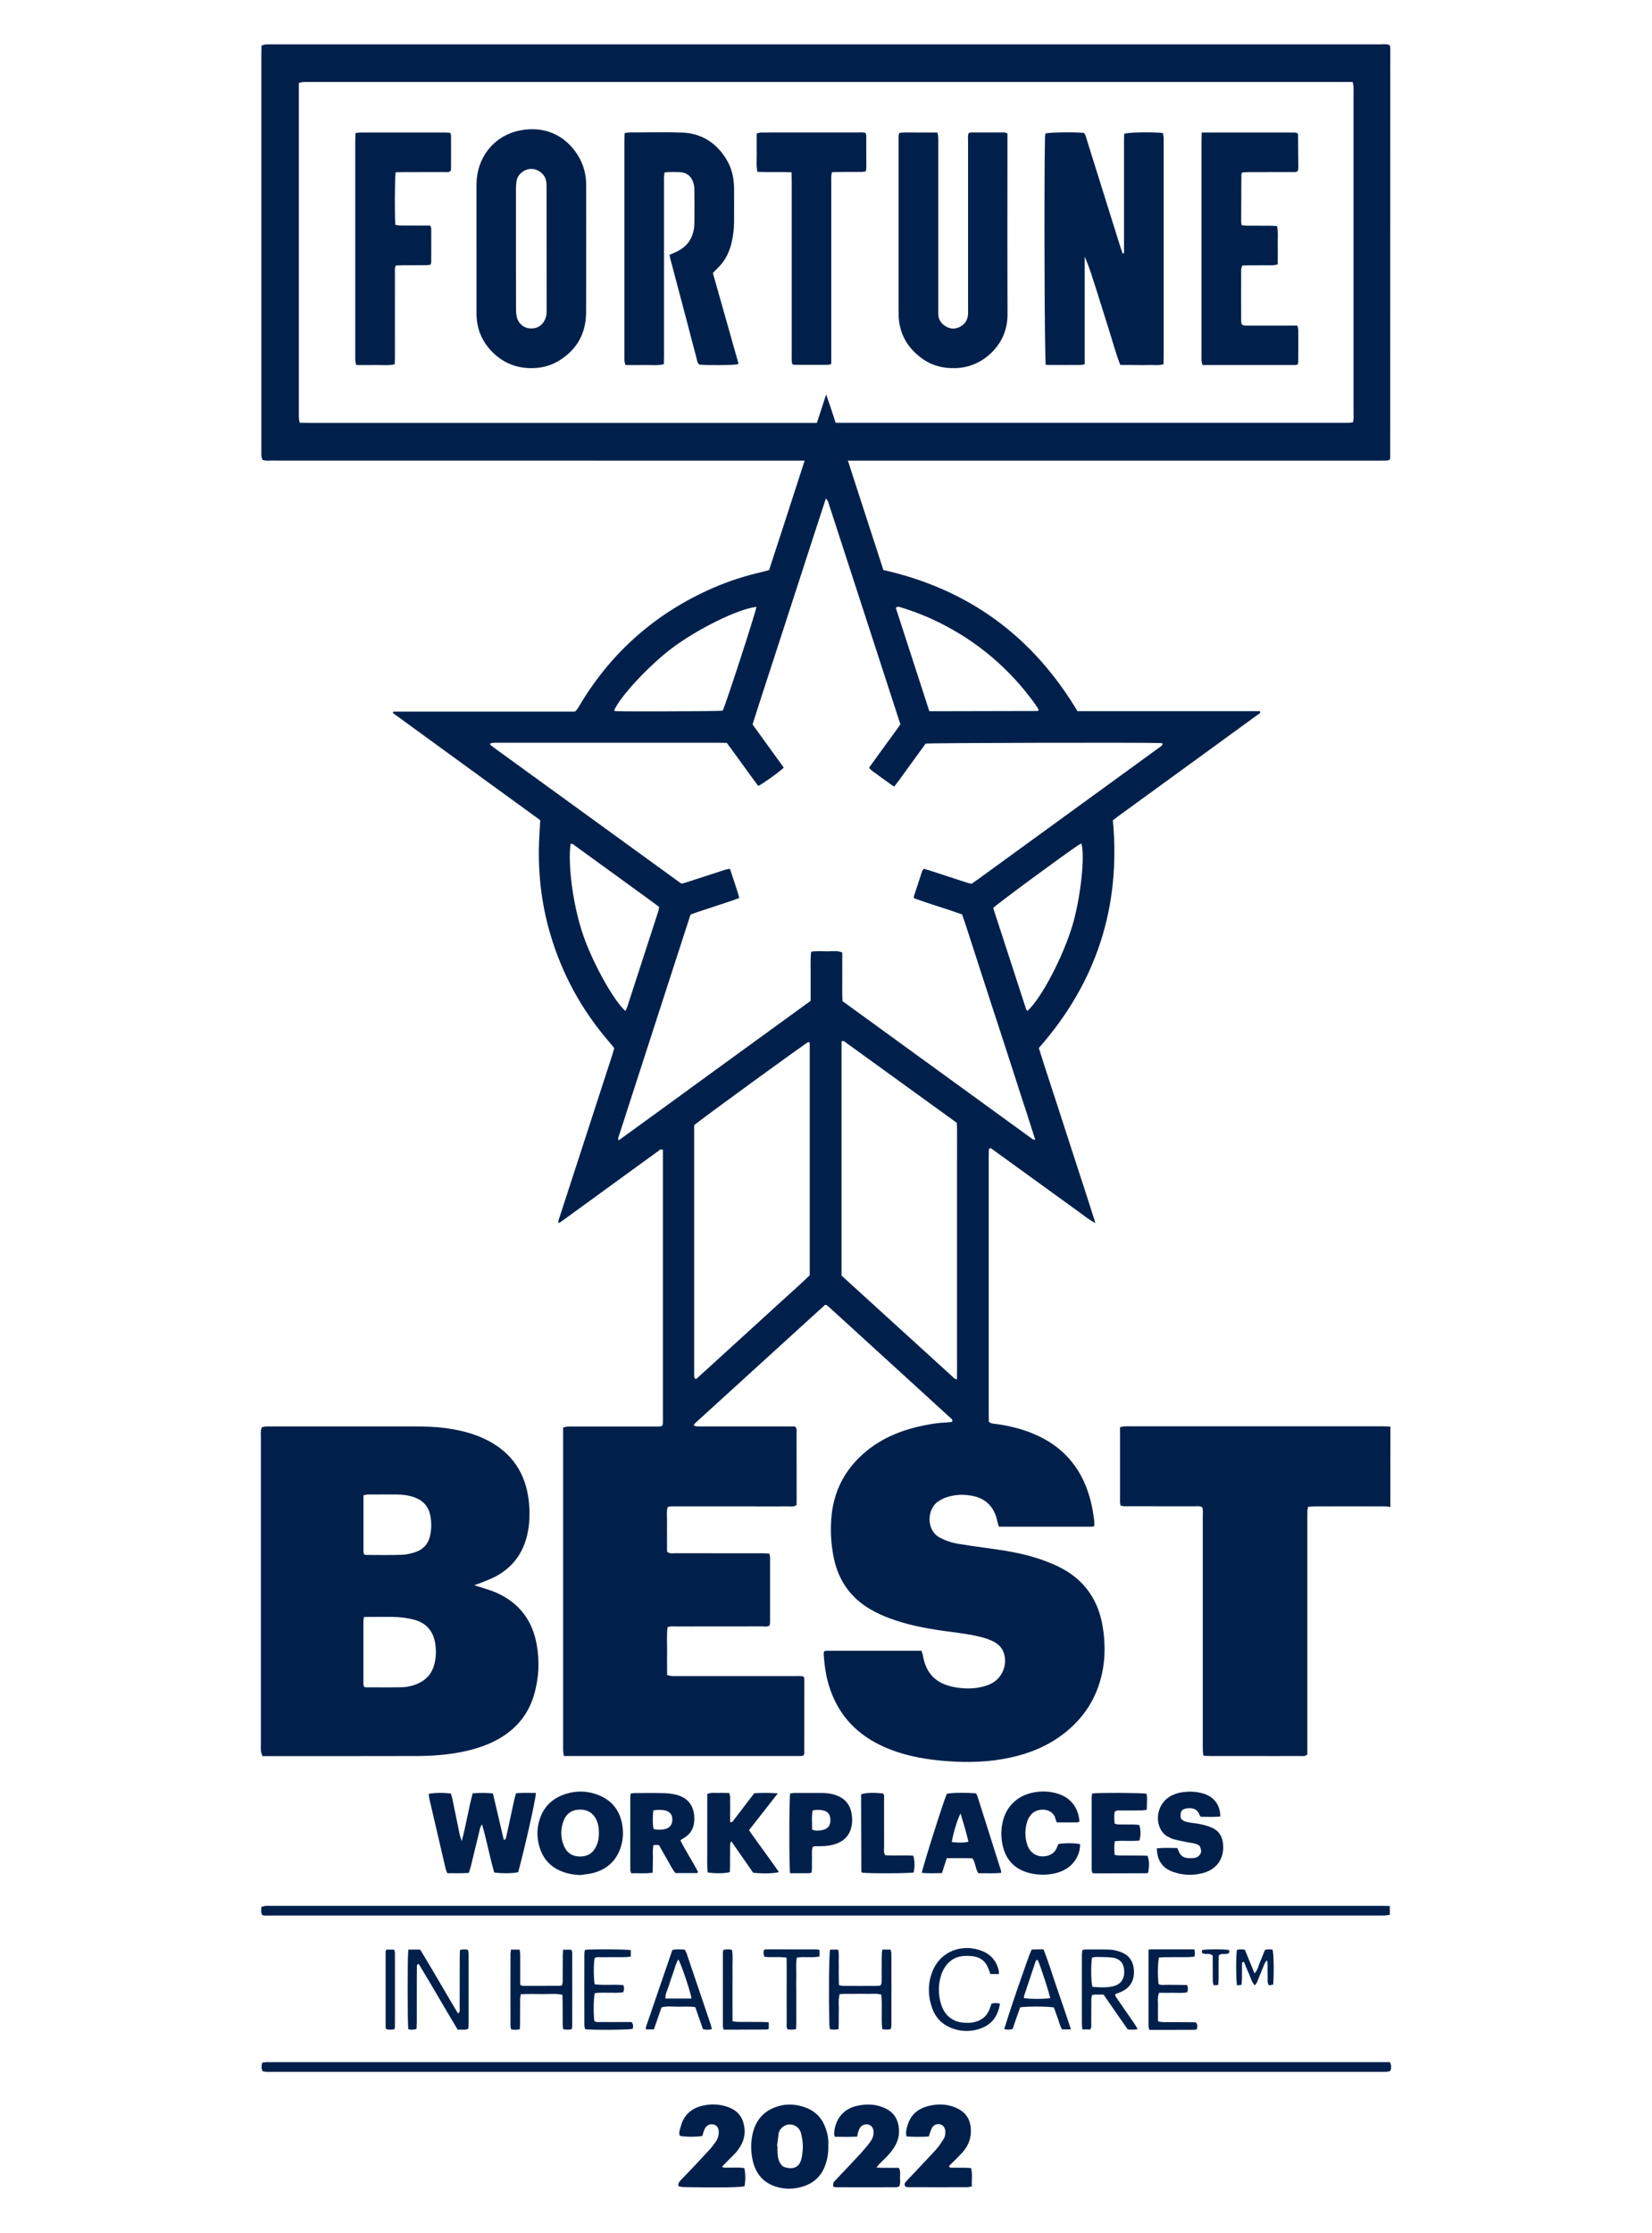 <?xml version="1.0" encoding="utf-8"?>
<!-- Generator: Adobe Illustrator 26.5.0, SVG Export Plug-In . SVG Version: 6.00 Build 0)  -->
<svg version="1.1" id="Layer_1" xmlns="http://www.w3.org/2000/svg" xmlns:xlink="http://www.w3.org/1999/xlink" x="0px" y="0px"
	 viewBox="0 0 229.44 310" style="enable-background:new 0 0 229.44 310;" xml:space="preserve">
<style type="text/css">
	.st0{fill:#00204B;}
</style>
<g>
	<g>
		<path class="st0" d="M193.1,209.23c-0.22-0.03-0.45-0.09-0.67-0.09c-3.32-0.01-6.65-0.01-9.97,0c-0.25,0-0.51,0.04-0.79,0.07
			c-0.04,0.2-0.08,0.35-0.09,0.51c-0.01,0.33-0.01,0.65-0.01,0.98c0,10.59,0,21.18,0,31.77c0,0.39,0,0.78,0,1.11
			c-0.3,0.3-0.61,0.22-0.89,0.22c-2.54,0.01-5.08,0-7.62,0c-1.63,0-3.26,0-4.89,0c-0.32,0-0.64-0.02-1.02-0.04
			c-0.04-0.22-0.08-0.4-0.09-0.59c-0.01-0.33-0.01-0.65-0.01-0.98c0-10.56,0-21.12,0-31.68c0-0.42,0.07-0.84-0.08-1.24
			c-0.35-0.23-0.72-0.14-1.07-0.14c-3.06-0.01-6.13,0-9.19-0.01c-0.35,0-0.72,0.05-1.09-0.11c-0.02-0.15-0.06-0.31-0.06-0.46
			c0-3.45,0-6.9,0-10.4c0.23-0.05,0.41-0.11,0.6-0.12c0.29-0.02,0.59-0.01,0.88-0.01c11.6,0,23.2,0,34.8,0
			c0.42,0,0.84,0.03,1.27,0.05C193.1,201.8,193.1,205.51,193.1,209.23z"/>
		<path class="st0" d="M149.64,98.73c8.48,0,16.91,0,25.36,0c0.08,0.35-0.2,0.41-0.35,0.52c-1.73,1.27-3.48,2.53-5.22,3.8
			c-4.69,3.41-9.38,6.82-14.07,10.23c-0.26,0.19-0.52,0.39-0.8,0.6c1.13,12.01-2.28,22.54-10.28,31.62
			c0.84,2.71,1.74,5.39,2.61,8.08c0.86,2.66,1.73,5.33,2.59,7.99c0.87,2.68,1.76,5.36,2.66,8.23c-0.94-0.47-1.57-1.03-2.25-1.51
			c-0.69-0.49-1.37-0.99-2.06-1.49c-0.69-0.5-1.37-0.99-2.06-1.49s-1.37-0.99-2.06-1.49c-0.69-0.5-1.37-1-2.06-1.49
			c-0.69-0.5-1.37-1-2.06-1.49c-0.68-0.49-1.36-0.99-2-1.45c-0.3,0.09-0.26,0.27-0.26,0.42c-0.01,0.26-0.01,0.52-0.01,0.78
			c0,11.9,0,23.79,0,35.69c0,0.39,0.01,0.78,0.02,1.12c0.36,0.29,0.73,0.26,1.08,0.31c1.65,0.23,3.26,0.61,4.82,1.23
			c4.58,1.81,7.3,5.19,8.36,9.96c0.16,0.7,0.26,1.41,0.36,2.12c0.04,0.28,0.01,0.57,0.01,0.88c-0.15,0.03-0.27,0.06-0.4,0.06
			c-4.27,0-8.53,0-12.83,0c-0.07-0.22-0.13-0.4-0.18-0.58c-0.09-0.31-0.14-0.64-0.25-0.94c-0.52-1.42-1.51-2.35-2.98-2.7
			c-1.29-0.31-2.59-0.28-3.86,0.13c-0.4,0.13-0.78,0.33-1.13,0.55c-1.59,1.01-1.8,4.05,0.25,5.09c0.76,0.39,1.56,0.67,2.4,0.81
			c1.35,0.23,2.7,0.42,4.06,0.6c2.52,0.34,5.03,0.73,7.44,1.56c0.86,0.3,1.71,0.63,2.53,1.03c3.51,1.72,5.53,4.55,6.14,8.4
			c0.34,2.14,0.36,4.28-0.1,6.41c-0.75,3.46-2.55,6.24-5.34,8.39c-2.21,1.7-4.73,2.73-7.43,3.31c-2.89,0.63-5.81,0.71-8.75,0.49
			c-2.12-0.16-4.21-0.46-6.25-1.06c-1.28-0.38-2.52-0.87-3.7-1.51c-3.49-1.9-5.68-4.8-6.66-8.63c-0.3-1.17-0.44-2.37-0.53-3.57
			c-0.01-0.15,0.02-0.31,0.04-0.49c0.17-0.03,0.29-0.07,0.41-0.07c4.37,0,8.73,0,13.13,0c0.07,0.21,0.13,0.39,0.18,0.56
			c0.02,0.06,0.02,0.13,0.03,0.19c0.48,2.59,1.97,3.9,4.51,4.33c1.06,0.18,2.14,0.22,3.21,0.03c0.75-0.13,1.46-0.33,2.1-0.75
			c1.37-0.89,1.94-2.71,1.34-4.22c-0.24-0.6-0.68-1.02-1.23-1.34c-0.66-0.37-1.38-0.58-2.11-0.76c-1.62-0.39-3.27-0.56-4.92-0.79
			c-2.55-0.36-5.07-0.84-7.5-1.74c-0.95-0.35-1.86-0.77-2.74-1.28c-2.92-1.71-4.57-4.29-5.14-7.58c-0.29-1.64-0.38-3.3-0.26-4.96
			c0.28-3.85,1.93-6.99,4.91-9.43c2.06-1.68,4.43-2.71,7-3.33c1.33-0.32,2.68-0.56,4.05-0.62c0.29-0.01,0.57-0.06,0.83-0.09
			c0.11-0.36-0.15-0.46-0.3-0.6c-1.05-0.97-2.11-1.94-3.17-2.9c-4.45-4.06-8.91-8.13-13.36-12.19c-0.21-0.2-0.44-0.38-0.62-0.53
			c-0.09-0.01-0.13-0.02-0.16-0.02c-0.03,0.01-0.06,0.02-0.09,0.04c-6,5.46-12,10.92-18,16.39c-0.07,0.06-0.11,0.15-0.21,0.28
			c0.13,0.06,0.23,0.14,0.34,0.15c0.29,0.02,0.59,0.02,0.88,0.02c3.91,0,7.82,0,11.73,0c0.39,0,0.78,0,1.13,0
			c0.34,0.36,0.21,0.73,0.22,1.08c0.01,2.87,0.01,5.74,0.01,8.6c0,0.42-0.01,0.84-0.01,1.22c-0.34,0.28-0.68,0.2-0.99,0.2
			c-1.99,0.01-3.98,0-5.96,0c-3.29,0-6.58,0-9.87,0c-0.35,0-0.71-0.05-1.09,0.11c-0.17,0.67-0.07,1.35-0.08,2.03
			c-0.02,0.72,0,1.43,0,2.15c0,0.68,0,1.36,0,1.99c0.37,0.33,0.75,0.22,1.09,0.22c3.06,0.01,6.13,0.01,9.19,0.01
			c1.01,0,2.02,0,3.03,0c0.29,0,0.57,0.03,0.91,0.05c0.03,0.19,0.09,0.34,0.09,0.49c0,3.03,0,6.06,0,9.09
			c0,0.13-0.04,0.26-0.06,0.38c-0.33,0.25-0.71,0.14-1.05,0.14c-4.01,0.01-8.02,0-12.03,0.01c-0.35,0-0.71-0.05-1.1,0.1
			c-0.14,1.1-0.05,2.2-0.06,3.3c-0.02,1.11,0,2.21,0,3.35c0.24,0.05,0.42,0.11,0.6,0.13c0.29,0.02,0.59,0.01,0.88,0.01
			c5.48,0,10.95,0,16.43,0c0.35,0,0.71-0.05,1.07,0.08c0.03,0.14,0.08,0.26,0.08,0.39c0,3.42,0,6.84-0.01,10.27
			c0,0.09-0.07,0.18-0.12,0.3c-0.15,0.02-0.3,0.06-0.46,0.06c-10.91,0-21.83,0-32.79,0c-0.05-0.24-0.1-0.42-0.11-0.6
			c-0.02-0.23-0.01-0.46-0.01-0.68c0-14.37,0-28.75,0-43.12c0-0.39,0-0.77,0-1.21c0.23-0.05,0.41-0.12,0.59-0.13
			c0.36-0.02,0.72-0.01,1.08-0.01c3.68,0,7.37,0,11.05,0c0.35,0,0.71,0.06,1.07-0.13c0.02-0.13,0.07-0.26,0.07-0.38
			c0-12.64,0-25.29,0-37.9c-0.32-0.18-0.48,0.05-0.65,0.17c-1.53,1.1-3.06,2.22-4.59,3.33c-2.85,2.07-5.69,4.14-8.54,6.21
			c-0.21,0.15-0.42,0.29-0.69,0.48c-0.12-0.32,0.02-0.55,0.09-0.77c0.92-2.85,1.85-5.7,2.78-8.55c1.51-4.65,3.02-9.29,4.53-13.94
			c0.11-0.34,0.2-0.68,0.31-1.06c-0.23-0.28-0.45-0.56-0.68-0.82c-3.85-4.45-6.61-9.5-8.25-15.16c-1.19-4.1-1.67-8.29-1.52-12.56
			c0.04-1.01,0.11-2.01,0.17-3.1c-3.39-2.47-6.82-4.96-10.24-7.44c-3.42-2.49-6.84-4.97-10.24-7.45c0.04-0.1,0.04-0.14,0.06-0.16
			c0.02-0.02,0.05-0.03,0.08-0.03c8.41,0,16.81,0,25.16,0c0.41-0.33,0.56-0.74,0.78-1.09C85.04,90.41,91.18,85.06,99,81.64
			c2.24-0.98,4.57-1.72,6.95-2.26c0.28-0.06,0.56-0.15,0.87-0.24c1.32-4.04,2.63-8.06,3.93-12.09c1.3-4.02,2.6-8.04,3.99-12.28
			c0.8,2.22,1.4,4.24,2.06,6.23c0.67,2.01,1.31,4.03,1.96,6.04c0.65,2.01,1.31,4.03,1.96,6.04c0.65,2.01,1.31,4.02,1.97,6.06
			C134.48,81.79,143.42,88.32,149.64,98.73z M108.86,106.58c-0.85,0.76-2.8,2.16-3.55,2.54c-1.47-1.96-2.88-3.99-4.37-5.98
			c-0.42-0.01-0.81-0.02-1.2-0.02c-10.17,0-20.33,0-30.5,0c-0.26,0-0.52-0.01-0.78,0.01c-0.14,0.01-0.27,0.08-0.41,0.12
			c0.04,0.1,0.04,0.14,0.06,0.16c0.15,0.12,0.3,0.25,0.46,0.37c8.65,6.28,17.3,12.55,25.95,18.82c0.02,0.02,0.06,0.02,0.09,0.03
			c0.03,0.01,0.06,0.01,0.16,0.04c0.19-0.06,0.44-0.13,0.69-0.21c1.73-0.56,3.46-1.13,5.2-1.69c0.21-0.07,0.43-0.09,0.72-0.15
			c0.45,1.36,0.91,2.67,1.3,4.04c-0.3,0.11-0.53,0.22-0.77,0.3c-1.73,0.57-3.46,1.14-5.19,1.72c-0.27,0.09-0.54,0.2-0.82,0.31
			c-3.36,10.38-6.72,20.72-10.06,31.07c-0.01,0.05,0.04,0.11,0.09,0.26c4.45-3.22,8.87-6.44,13.29-9.66
			c4.45-3.24,8.9-6.47,13.37-9.71c0-1.15-0.01-2.26,0-3.36c0.01-1.13-0.06-2.27,0.06-3.45c0.74-0.13,1.46-0.08,2.17-0.06
			c0.7,0.02,1.42-0.16,2.16,0.16c0,1.12-0.01,2.22,0,3.33c0.01,1.14-0.04,2.27,0.03,3.42c8.83,6.42,17.64,12.81,26.45,19.2
			c0.04,0.03,0.12,0.02,0.32,0.04c-0.66-2.12-1.34-4.17-2.01-6.23c-0.68-2.11-1.36-4.21-2.04-6.32c-0.67-2.08-1.35-4.15-2.03-6.22
			c-0.68-2.11-1.36-4.21-2.05-6.32c-0.68-2.07-1.31-4.15-2.03-6.19c-2.26-0.81-4.51-1.45-6.68-2.24c-0.01-0.13-0.03-0.2-0.02-0.25
			c0.38-1.18,0.77-2.35,1.16-3.53c0.04-0.11,0.15-0.2,0.23-0.31c0.24,0.07,0.46,0.12,0.68,0.19c1.73,0.56,3.46,1.13,5.2,1.7
			c0.24,0.08,0.5,0.13,0.75,0.19c0.32-0.22,0.61-0.42,0.9-0.63c6.54-4.75,13.07-9.5,19.61-14.25c1.85-1.34,3.69-2.68,5.53-4.02
			c0.19-0.14,0.45-0.24,0.51-0.58c-0.15-0.03-0.27-0.06-0.39-0.06c-2.27-0.09-31.64-0.03-32.54,0.08c-0.69,0.94-1.41,1.94-2.14,2.94
			c-0.73,1-1.43,2.01-2.22,3.02c-0.48-0.27-0.85-0.58-1.25-0.86c-0.37-0.27-0.75-0.52-1.11-0.81c-0.37-0.29-0.82-0.5-1.14-0.95
			c0.75-1.04,1.48-2.03,2.2-3.04c0.72-1,1.47-1.98,2.15-2.98c-0.11-0.34-0.2-0.62-0.29-0.9c-2.2-6.78-4.4-13.57-6.61-20.35
			c-1.01-3.1-2.02-6.19-3.02-9.29c-0.08-0.25-0.12-0.53-0.43-0.81c-1.17,3.56-2.29,7.02-3.41,10.48c-1.14,3.5-2.28,7-3.41,10.5
			c-1.12,3.47-2.27,6.92-3.36,10.39C105.96,102.58,107.39,104.55,108.86,106.58z M116.88,144.55c0,10.86,0,21.68,0,32.55
			c5.21,4.75,10.43,9.5,15.66,14.26c0.06,0.06,0.16,0.07,0.37,0.16c0.02-0.97,0.01-1.87,0.01-2.77c0-0.91,0-1.82,0-2.74
			s0-1.82,0-2.74s0-1.82,0-2.74s0-1.82,0-2.74s0-1.82,0-2.74s0-1.82,0-2.74s0-1.82,0-2.74s0-1.82,0-2.74s0-1.82,0-2.74
			c0-0.91,0-1.82,0-2.74s0.01-1.82,0-2.74c-0.01-0.91,0.03-1.82-0.03-2.72c-5.27-3.81-10.49-7.59-15.72-11.37
			C117.13,144.53,117.05,144.55,116.88,144.55z M112.46,144.76c-0.08-0.04-0.15-0.1-0.2-0.08c-0.41,0.16-15.2,10.93-15.85,11.54
			c0,0.29,0,0.64,0,1c0,11.04,0,22.09,0,33.13c0,0.23-0.01,0.46,0.01,0.68c0.01,0.15-0.03,0.33,0.25,0.44
			c1.3-1.16,2.61-2.37,3.93-3.57c1.33-1.21,2.65-2.41,3.97-3.62c1.32-1.21,2.65-2.41,3.97-3.62c1.32-1.21,2.67-2.38,3.92-3.61
			C112.46,166.24,112.46,155.5,112.46,144.76z M129.07,98.74c0.46,0,0.81,0,1.17,0c4.62-0.01,9.24-0.02,13.86-0.03
			c0.03,0,0.07-0.01,0.09-0.03c0.02-0.02,0.03-0.06,0.07-0.16c-0.15-0.23-0.31-0.5-0.49-0.76c-3.53-4.9-7.99-8.7-13.41-11.37
			c-1.7-0.84-3.45-1.52-5.26-2.07c-0.21-0.06-0.43-0.19-0.68,0.09C125.95,89.13,127.5,93.89,129.07,98.74z M86.86,140.36
			c0.09-0.21,0.2-0.4,0.27-0.61c1.43-4.39,2.86-8.78,4.28-13.18c0.07-0.21,0.09-0.43,0.14-0.65c-0.29-0.22-0.55-0.42-0.81-0.61
			c-1.68-1.23-3.37-2.45-5.05-3.67c-1.92-1.4-3.84-2.79-5.77-4.18c-0.2-0.14-0.37-0.37-0.67-0.3c-0.4,2.61,0.25,8.42,1.81,12.86
			C82.38,133.77,85.22,138.92,86.86,140.36z M105.06,84.25c-2.6,0.3-8.3,3.12-11.88,5.85c-3.17,2.42-7.14,6.71-7.89,8.55
			c0.09,0.03,0.17,0.08,0.25,0.08c1.32,0.08,14.18,0.02,14.83-0.06C100.74,98,104.91,85.19,105.06,84.25z M142.71,140.34
			c1.98-1.81,5.03-7.68,6.31-12.11c1.07-3.73,1.68-9.33,1.18-11.11c-0.12,0.05-0.24,0.09-0.34,0.15
			c-1.93,1.27-11.32,8.18-11.92,8.79c1.52,4.67,3.05,9.37,4.58,14.07C142.55,140.21,142.65,140.27,142.71,140.34z"/>
		<path class="st0" d="M65.86,220.09c0.41,0.12,0.69,0.19,0.96,0.29c0.71,0.24,1.43,0.44,2.11,0.74c3.13,1.38,4.99,3.8,5.6,7.15
			c0.43,2.34,0.32,4.68-0.34,6.97c-0.7,2.45-2.13,4.37-4.26,5.77c-1.8,1.18-3.8,1.83-5.9,2.24c-2.02,0.4-4.07,0.54-6.12,0.55
			c-6.84,0.02-13.69,0.01-20.53,0.01c-0.29,0-0.58,0-0.93,0c-0.08-0.24-0.18-0.44-0.2-0.65c-0.04-0.29-0.02-0.59-0.02-0.88
			c0-14.24,0-28.48,0-42.73c0-0.45-0.07-0.91,0.14-1.4c0.17-0.03,0.36-0.09,0.54-0.1c0.23-0.02,0.46-0.01,0.68-0.01
			c6.55,0,13.1,0,19.65,0c1.6,0,3.19,0.02,4.78,0.25c1.91,0.27,3.77,0.73,5.51,1.59c3.56,1.77,5.5,4.65,5.92,8.6
			c0.16,1.57,0.12,3.13-0.24,4.66c-0.58,2.48-1.97,4.38-4.19,5.63c-0.73,0.41-1.54,0.69-2.32,1.02
			C66.47,219.88,66.23,219.96,65.86,220.09z M50.56,224.49c-0.04,0.27-0.09,0.43-0.09,0.59c0,2.9,0,5.79,0,8.69
			c0,0.15,0.06,0.3,0.09,0.41c0.13,0.04,0.19,0.08,0.25,0.08c1.66,0,3.32,0.02,4.98-0.01c0.81-0.02,1.61-0.21,2.36-0.56
			c1.13-0.53,1.85-1.4,2.17-2.61c0.25-0.93,0.27-1.87,0.14-2.81c-0.25-1.8-1.26-2.97-3.02-3.42c-0.72-0.18-1.47-0.29-2.21-0.34
			c-0.94-0.06-1.89-0.02-2.83-0.03C51.82,224.49,51.24,224.49,50.56,224.49z M50.54,215.78c0.13,0.04,0.22,0.1,0.3,0.1
			c1.66,0,3.32,0.04,4.97-0.02c0.67-0.02,1.36-0.19,1.99-0.41c1.09-0.39,1.74-1.21,1.96-2.35c0.17-0.87,0.18-1.74,0.02-2.61
			c-0.23-1.26-0.94-2.12-2.13-2.57c-0.8-0.3-1.63-0.42-2.48-0.43c-1.36-0.01-2.73-0.01-4.09,0c-0.18,0-0.36,0.07-0.6,0.11
			c0,2.6,0,5.17,0,7.73C50.48,215.47,50.52,215.62,50.54,215.78z"/>
		<path class="st0" d="M65.12,260.02c-1.01,0.09-1.98,0.03-3,0.04c-0.08-0.22-0.18-0.42-0.23-0.63c-0.76-3.23-1.51-6.47-2.26-9.7
			c-0.05-0.22-0.06-0.45-0.09-0.67c0.69-0.17,1.9-0.19,3.07-0.06c0.07,0.22,0.16,0.46,0.21,0.7c0.34,1.66,0.68,3.32,1.02,4.98
			c0.05,0.25,0.15,0.48,0.29,0.94c0.62-2.34,0.95-4.51,1.52-6.65c0.95-0.05,1.85-0.09,2.81,0.02c0.51,2.17,1.01,4.31,1.51,6.45
			c0.32-0.06,0.31-0.28,0.35-0.47c0.39-1.78,0.77-3.56,1.16-5.35c0.05-0.22,0.13-0.43,0.2-0.66c0.94-0.08,1.84-0.04,2.75-0.03
			c-0.02,0.86-1.57,7.76-2.46,10.99c-0.64,0.18-2.21,0.2-3.33,0.05c-0.62-2.16-1.03-4.39-1.69-6.69c-0.25,0.33-0.29,0.6-0.35,0.86
			c-0.4,1.64-0.8,3.29-1.2,4.94C65.32,259.39,65.22,259.69,65.12,260.02z"/>
		<path class="st0" d="M80.57,260.32c-0.97-0.03-1.88-0.21-2.76-0.59c-1.29-0.56-2.2-1.5-2.71-2.8c-0.54-1.41-0.62-2.86-0.16-4.3
			c0.58-1.85,1.85-3.02,3.69-3.59c1.51-0.47,3.03-0.4,4.5,0.18c2.08,0.83,3.14,2.44,3.36,4.63c0.08,0.82,0.01,1.63-0.22,2.42
			c-0.58,1.98-1.89,3.23-3.86,3.76C81.81,260.19,81.18,260.23,80.57,260.32z M83.18,254.49c0.01-0.66-0.09-1.3-0.38-1.9
			c-0.47-0.94-1.25-1.38-2.3-1.35c-1.06,0.02-1.81,0.52-2.2,1.49c-0.46,1.17-0.47,2.36,0.01,3.52c0.41,1,1.19,1.51,2.29,1.5
			c1.07-0.01,1.84-0.53,2.26-1.55C83.1,255.66,83.19,255.08,83.18,254.49z"/>
		<path class="st0" d="M94.49,255.5c0.76,1.53,1.72,2.92,2.45,4.39c-0.05,0.08-0.06,0.11-0.08,0.13c-0.02,0.02-0.06,0.03-0.09,0.03
			c-0.98,0-1.95,0-2.96,0c-0.48-0.57-0.78-1.27-1.16-1.9c-0.38-0.64-0.74-1.3-1.14-2c-0.24,0-0.48,0-0.74,0
			c-0.17,0.67-0.07,1.33-0.09,1.97c-0.02,0.61-0.02,1.22-0.03,1.88c-1.03,0.14-2,0.05-3,0.07c-0.04-0.19-0.11-0.34-0.11-0.49
			c-0.01-3.39,0-6.78,0-10.16c0-0.12,0.04-0.25,0.06-0.42c0.21-0.02,0.4-0.06,0.58-0.06c1.37,0,2.74-0.02,4.1,0.01
			c0.58,0.02,1.17,0.1,1.73,0.25c1.49,0.41,2.3,1.42,2.41,2.96c0.09,1.3-0.3,2.38-1.5,3.06C94.8,255.28,94.67,255.38,94.49,255.5z
			 M90.73,251.35c-0.07,0.91-0.12,1.74,0.04,2.59c0.59,0.11,1.13,0.13,1.67-0.02c0.63-0.19,0.94-0.64,0.94-1.32
			c-0.01-0.68-0.33-1.09-1.01-1.25C91.86,251.24,91.34,251.25,90.73,251.35z"/>
		<path class="st0" d="M108.03,248.98c-1.41,1.8-2.69,3.43-4,5.11c0.69,1.03,1.41,1.99,2.11,2.96c0.67,0.95,1.37,1.88,2.04,2.86
			c-0.68,0.2-2.05,0.23-3.57,0.1c-0.98-1.41-1.97-2.84-3.05-4.39c-0.09,0.22-0.16,0.32-0.16,0.42c-0.01,0.98-0.01,1.95-0.01,2.93
			c0,0.32-0.02,0.64-0.03,0.95c-0.71,0.19-2.03,0.2-3.07,0.04c-0.13-1.18-0.04-2.38-0.06-3.57c-0.02-1.24,0-2.48,0-3.71
			c0-1.2,0-2.4,0-3.61c0.55-0.25,1.08-0.13,1.59-0.15c0.48-0.02,0.96,0.01,1.46,0.01c0.2,0.5,0.1,0.96,0.12,1.4
			c0.02,0.42,0,0.85,0,1.27c0,0.45,0,0.91,0,1.34c0.25,0.11,0.34-0.04,0.44-0.16c0.77-1.01,1.54-2.02,2.31-3.03
			c0.2-0.26,0.4-0.51,0.62-0.79C105.78,248.9,106.81,248.9,108.03,248.98z"/>
		<path class="st0" d="M146.78,253.01c-0.08-0.18-0.14-0.3-0.17-0.42c-0.32-1.63-2.58-1.71-3.44-0.62c-0.2,0.25-0.38,0.54-0.48,0.84
			c-0.37,1.11-0.38,2.25,0,3.36c0.41,1.22,1.59,1.81,2.81,1.47c0.57-0.16,0.99-0.48,1.24-1.02c0.1-0.21,0.18-0.42,0.26-0.61
			c0.93-0.15,2.3-0.14,3.01,0.03c0.02,1.26-0.61,2.47-1.66,3.24c-0.76,0.55-1.63,0.82-2.54,0.93c-1.04,0.13-2.08,0.06-3.1-0.24
			c-1.76-0.53-2.9-1.68-3.38-3.46c-0.3-1.12-0.34-2.27-0.11-3.39c0.54-2.66,2.51-4.09,4.88-4.35c0.88-0.1,1.76-0.04,2.62,0.2
			c1.56,0.44,2.62,1.4,3.05,2.99c0.08,0.31,0.11,0.63,0.16,0.95c-0.16,0.05-0.25,0.1-0.34,0.1
			C148.68,253.02,147.77,253.01,146.78,253.01z"/>
		<path class="st0" d="M131.49,257.98c-0.23,0.73-0.43,1.37-0.66,2.07c-0.94,0.02-1.87,0.06-2.8-0.03
			c0.09-0.74,3.01-9.95,3.47-10.98c0.72-0.15,2.41-0.18,4.03-0.07c0.06,0.1,0.16,0.23,0.21,0.37c1.09,3.44,2.18,6.88,3.27,10.32
			c0.03,0.09,0.03,0.19,0.05,0.35c-1.07,0.13-2.13,0.04-3.18,0.06c-0.43-0.63-0.37-1.42-0.82-2.07
			C133.94,257.96,132.77,257.98,131.49,257.98z M133.41,251.78c-0.37,0.58-1.06,2.86-1.22,3.96c0.76,0.08,1.5,0.14,2.32-0.04
			C134.18,254.35,133.81,253.09,133.41,251.78z"/>
		<path class="st0" d="M160.67,256.62c0.95-0.11,1.86-0.05,2.82-0.05c0.08,0.16,0.18,0.32,0.24,0.5c0.23,0.59,0.67,0.86,1.27,0.9
			c0.26,0.02,0.52,0.01,0.78-0.01c0.38-0.03,0.69-0.2,0.9-0.52c0.2-0.29,0.19-0.54-0.03-1.12c-0.48-0.43-1.11-0.43-1.71-0.55
			c-0.64-0.13-1.28-0.24-1.9-0.41c-0.31-0.08-0.6-0.24-0.89-0.39c-0.38-0.21-0.67-0.51-0.89-0.88c-0.91-1.57-0.37-3.69,1.17-4.64
			c0.62-0.38,1.31-0.58,2.03-0.66c0.85-0.09,1.69-0.05,2.52,0.18c1.58,0.42,2.48,1.56,2.51,3.21c-0.9,0.12-1.8,0.04-2.69,0.06
			c-0.09-0.11-0.17-0.17-0.2-0.26c-0.27-0.79-0.87-0.99-1.62-0.93c-0.86,0.07-1.12,0.44-0.98,1.39c0.3,0.44,0.8,0.51,1.27,0.6
			c0.48,0.09,0.97,0.11,1.45,0.22c0.54,0.12,1.08,0.26,1.58,0.48c0.94,0.41,1.45,1.16,1.56,2.19c0.22,2.08-0.84,3.63-2.87,4.14
			c-1.39,0.35-2.78,0.28-4.13-0.21C161.42,259.33,160.7,258.26,160.67,256.62z"/>
		<path class="st0" d="M151.69,248.99c1.25-0.12,6.75-0.09,7.54,0.04c0.11,0.36,0.06,0.75,0.07,1.13c0,0.35-0.02,0.7-0.04,1.11
			c-0.27,0.03-0.49,0.07-0.71,0.08c-0.91,0.01-1.82,0-2.74,0.01c-0.32,0-0.65-0.07-0.98,0.15c-0.12,0.53-0.07,1.07-0.03,1.67
			c0.19,0.04,0.37,0.12,0.55,0.12c0.72,0.01,1.43,0,2.15,0.01c0.25,0,0.51,0.04,0.74,0.06c0.21,0.77,0.21,1.38,0.02,2.16
			c-1.11,0.13-2.25-0.04-3.43,0.1c-0.1,0.64-0.08,1.24-0.02,1.9c0.26,0.03,0.48,0.08,0.7,0.08c0.98,0.01,1.96,0,2.93,0.01
			c0.32,0,0.64,0.02,0.94,0.03c0.24,0.67,0.26,1.41,0.08,2.33c-0.02,0.02-0.05,0.04-0.07,0.06c-0.03,0.01-0.06,0.03-0.09,0.03
			c-2.35,0.01-4.69,0.02-7.04,0.02c-0.16,0-0.32-0.02-0.53-0.03c-0.04-0.15-0.11-0.3-0.11-0.45c-0.01-3.39,0-6.78,0-10.17
			C151.63,249.29,151.67,249.17,151.69,248.99z"/>
		<path class="st0" d="M109.73,260.07c-0.14-1.07-0.13-10.25,0.01-11.08c0.17-0.02,0.35-0.06,0.54-0.06c1.33,0,2.67,0,4,0
			c0.72,0,1.42,0.13,2.09,0.41c1,0.42,1.62,1.16,1.86,2.22c0.15,0.68,0.17,1.35,0.03,2.03c-0.24,1.15-0.93,1.92-2,2.34
			c-0.7,0.28-1.45,0.37-2.2,0.39c-0.39,0.01-0.78-0.05-1.18,0.08c-0.2,0.61-0.08,1.23-0.11,1.84c-0.03,0.58,0.05,1.16-0.06,1.76
			c-0.16,0.03-0.29,0.07-0.41,0.07C111.46,260.07,110.62,260.07,109.73,260.07z M112.79,254.01c0.48,0.21,0.87,0.16,1.25,0.1
			c0.98-0.15,1.39-0.71,1.27-1.7c-0.06-0.5-0.31-0.84-0.79-1c-0.53-0.18-1.07-0.17-1.65-0.06
			C112.69,252.24,112.8,253.1,112.79,254.01z"/>
		<path class="st0" d="M122.94,257.57c1.28,0.1,2.61-0.03,3.91,0.07c0.2,0.75,0.21,1.46,0.05,2.33c-0.77,0.13-6.24,0.15-7.17,0.02
			c-0.03-0.02-0.05-0.04-0.07-0.07c-0.02-0.03-0.03-0.06-0.03-0.09c-0.01-3.29-0.02-6.57-0.03-9.86c0-0.29,0-0.58,0-0.85
			c0.63-0.24,1.68-0.27,3.05-0.12c0.22,0.3,0.13,0.67,0.13,1.01c0.01,2.15,0,4.3,0.01,6.45C122.78,256.8,122.7,257.17,122.94,257.57
			z"/>
		<path class="st0" d="M56.71,270.67c0.56,0,1.08,0,1.65,0c1.78,2.92,3.47,5.91,5.25,8.87c0.33-0.23,0.23-0.47,0.23-0.68
			c0.01-2.35,0-4.69,0.01-7.04c0-0.35,0.02-0.71,0.03-1.09c0.38-0.12,0.72-0.1,1.12-0.03c0.03,0.21,0.08,0.39,0.08,0.58
			c0,3.29,0,6.58,0,9.87c0,0.16-0.03,0.32-0.04,0.5c-0.46,0.28-0.95,0.06-1.46,0.16c-1.85-3.06-3.59-6.14-5.42-9.14
			c-0.29,0.07-0.26,0.25-0.26,0.4c-0.01,0.65-0.01,1.3-0.01,1.95c0,1.89,0,3.78,0,5.67c0,0.32-0.02,0.64-0.04,0.99
			c-0.41,0.16-0.78,0.13-1.14,0.05C56.59,280.91,56.58,271.72,56.71,270.67z"/>
		<path class="st0" d="M153.27,276.92c-0.46,0-0.81,0-1.17,0c-0.13,0-0.25,0.03-0.43,0.06c-0.04,0.23-0.1,0.44-0.1,0.66
			c-0.01,1.04,0,2.09-0.01,3.13c0,0.32,0.07,0.65-0.14,0.99c-0.33,0-0.68,0-1.08,0c-0.03-0.24-0.08-0.46-0.08-0.67
			c-0.01-3.23,0-6.45,0-9.68c0-0.22,0.04-0.44,0.06-0.66c0.15-0.04,0.24-0.09,0.33-0.09c1.17,0,2.35-0.03,3.52,0.02
			c0.51,0.02,1.03,0.16,1.51,0.34c1.21,0.45,1.77,1.39,1.81,2.64c0.04,1.24-0.46,2.22-1.6,2.79c-0.32,0.16-0.65,0.27-0.96,0.39
			c-0.11,0.26,0.06,0.4,0.16,0.55c0.81,1.18,1.63,2.36,2.44,3.54c0.16,0.23,0.3,0.48,0.48,0.78c-0.49,0.12-0.91,0.08-1.38,0.05
			C155.51,280.17,154.41,278.57,153.27,276.92z M151.72,275.84c0.95,0.08,1.92,0.15,2.88-0.08c1.04-0.24,1.57-0.97,1.54-2.07
			c-0.03-1.1-0.58-1.78-1.69-1.91c-0.74-0.09-1.49-0.07-2.24-0.08c-0.18,0-0.37,0.06-0.54,0.09
			C151.49,272.78,151.52,275.12,151.72,275.84z"/>
		<path class="st0" d="M115.28,270.68c0.39,0,0.74,0,1.12,0c0.17,0.57,0.07,1.13,0.09,1.67c0.02,0.52,0,1.04,0,1.56
			c0,0.55,0.02,1.1,0.03,1.7c0.24,0.04,0.42,0.1,0.6,0.1c1.56,0.01,3.13,0.01,4.69,0c0.16,0,0.32-0.03,0.46-0.05
			c0.23-0.27,0.17-0.58,0.18-0.87c0.01-1.08,0-2.15,0.01-3.23c0-0.28,0.04-0.57,0.07-0.89c0.41,0,0.76,0,1.16,0
			c0.04,0.19,0.11,0.37,0.11,0.55c0.01,3.32,0.01,6.65,0,9.97c0,0.16-0.04,0.32-0.06,0.49c-0.4,0.15-0.77,0.1-1.21,0.04
			c-0.17-1.61,0.03-3.2-0.12-4.79c-0.69-0.2-1.34-0.09-1.98-0.11c-0.62-0.02-1.24-0.01-1.86,0c-0.65,0.01-1.29-0.03-1.96,0.04
			c-0.21,0.86-0.08,1.67-0.11,2.48c-0.03,0.77,0.03,1.55-0.05,2.38c-0.42,0.08-0.79,0.11-1.2-0.02c-0.02-0.23-0.06-0.45-0.07-0.67
			C115.09,277.06,115.13,271.68,115.28,270.68z"/>
		<path class="st0" d="M70.96,270.68c0.46,0,0.81,0,1.21,0c0.03,0.25,0.08,0.47,0.08,0.69c0.01,1.07,0,2.15,0,3.22
			c0,0.32,0,0.64,0,0.98c0.17,0.06,0.29,0.14,0.41,0.14c1.72,0,3.45,0,5.17-0.01c0.06,0,0.12-0.04,0.24-0.09
			c0.03-0.18,0.08-0.4,0.08-0.61c0.01-1.14,0-2.28,0.01-3.42c0-0.29,0.03-0.57,0.05-0.89c0.41,0,0.76,0,1.16,0
			c0.03,0.14,0.1,0.29,0.1,0.44c0.01,3.42,0,6.83,0,10.25c0,0.09-0.04,0.19-0.07,0.34c-0.37,0.1-0.74,0.09-1.17,0.01
			c-0.03-0.22-0.08-0.43-0.08-0.65c-0.01-1.04,0-2.08-0.01-3.12c0-0.32-0.02-0.64-0.03-1.02c-0.99-0.2-1.96-0.07-2.92-0.09
			c-0.94-0.02-1.88-0.03-2.86,0.02c-0.04,0.28-0.09,0.49-0.09,0.71c-0.01,1.04,0,2.08-0.01,3.12c0,0.32-0.02,0.64-0.03,1.01
			c-0.4,0.14-0.78,0.1-1.21,0.05c-0.03-0.18-0.09-0.36-0.09-0.55c-0.01-3.32,0-6.64,0-9.96C70.91,271.08,70.94,270.92,70.96,270.68z
			"/>
		<path class="st0" d="M148.74,281.75c-0.48,0-0.83,0-1.23,0c-0.3-0.45-0.4-1-0.59-1.51c-0.19-0.52-0.37-1.04-0.55-1.53
			c-0.79-0.16-3.71-0.17-4.68-0.02c-0.17,0.48-0.36,1-0.54,1.51c-0.17,0.49-0.33,0.99-0.5,1.48c-0.39,0.15-0.77,0.11-1.16,0.05
			c0.13-0.77,3.31-10.07,3.78-11.05c0.25-0.01,0.54-0.04,0.83-0.04c0.26-0.01,0.52,0,0.83,0c0.73,1.84,1.28,3.7,1.92,5.54
			C147.49,277.99,148.09,279.81,148.74,281.75z M145.86,277.4c-0.11-0.64-1.3-4.32-1.71-5.24c-0.01-0.03-0.1-0.03-0.18-0.05
			c-0.05,0.07-0.12,0.14-0.15,0.23c-0.54,1.59-1.07,3.19-1.6,4.79c-0.03,0.09,0,0.19,0,0.28
			C143.01,277.55,145.13,277.55,145.86,277.4z"/>
		<path class="st0" d="M91.88,278.69c-0.36,1.03-0.71,2.04-1.06,3.06c-0.4,0-0.75,0-1.11,0c0-0.13-0.02-0.24,0-0.32
			c1.22-3.57,2.44-7.13,3.67-10.7c0.58-0.15,1.13-0.07,1.71-0.06c0.09,0.17,0.2,0.33,0.26,0.5c1.13,3.32,2.26,6.65,3.38,9.97
			c0.06,0.18,0.08,0.37,0.13,0.58c-0.42,0.11-0.8,0.11-1.23,0c-0.35-1-0.7-2.01-1.07-3.06c-0.79-0.12-1.57-0.06-2.34-0.06
			C93.43,278.6,92.65,278.49,91.88,278.69z M96.04,277.47c-0.09-0.8-1.4-4.71-1.83-5.44c-0.36,0.58-0.48,1.22-0.7,1.82
			c-0.21,0.58-0.41,1.16-0.59,1.75c-0.18,0.61-0.53,1.17-0.5,1.87C93.65,277.47,94.84,277.47,96.04,277.47z"/>
		<path class="st0" d="M138.74,274.07c-0.46,0-0.81,0-1.19,0c-0.11-0.3-0.2-0.57-0.31-0.84c-0.37-0.93-1.06-1.48-2.03-1.62
			c-0.48-0.07-0.98-0.08-1.46-0.04c-1.11,0.1-1.96,0.67-2.55,1.6c-0.21,0.33-0.38,0.69-0.49,1.06c-0.42,1.34-0.42,2.7,0,4.04
			c0.52,1.67,1.76,2.56,3.5,2.57c0.23,0,0.46,0.01,0.68-0.02c1.22-0.16,2.13-0.75,2.58-1.95c0.08-0.21,0.14-0.43,0.23-0.68
			c0.37-0.14,0.74-0.11,1.18-0.01c-0.25,1.59-1,2.77-2.49,3.37c-1.49,0.59-3,0.56-4.47-0.08c-1.2-0.52-2.01-1.44-2.45-2.65
			c-0.57-1.58-0.63-3.19-0.09-4.79c1.09-3.24,4.4-4.27,7.13-3.12c1.12,0.47,1.84,1.32,2.16,2.49
			C138.73,273.58,138.72,273.78,138.74,274.07z"/>
		<path class="st0" d="M81.23,270.71c1.23-0.12,5.59-0.09,6.38,0.04c0,0.27,0,0.54,0,0.89c-0.26,0.03-0.51,0.08-0.76,0.08
			c-1.14,0.01-2.28,0-3.42,0.01c-0.28,0-0.59-0.07-0.84,0.13c-0.16,0.77-0.16,2.75,0,3.63c1.3,0.16,2.63-0.01,3.98,0.11
			c0.14,0.34,0.14,0.64-0.02,1c-1.31,0.17-2.64-0.05-3.94,0.12c-0.17,0.72-0.21,2.65-0.07,3.82c0.2,0.24,0.47,0.18,0.72,0.19
			c1.14,0.01,2.28,0,3.42,0c0.36,0,0.71,0,1.03,0c0.3,0.34,0.23,0.65,0.16,0.95c-0.73,0.14-5.31,0.18-6.6,0.05
			c-0.03-0.16-0.11-0.35-0.11-0.53c-0.01-3.32-0.01-6.65,0-9.97C81.16,271.07,81.2,270.91,81.23,270.71z"/>
		<path class="st0" d="M159.56,270.64c2.16,0,4.24,0,6.33,0c0.03,0.26,0.06,0.42,0.06,0.58c0,0.13-0.04,0.25-0.07,0.44
			c-0.3,0.02-0.58,0.05-0.86,0.06c-1.04,0.01-2.09,0-3.13,0.01c-0.32,0-0.63,0.03-0.93,0.05c-0.17,0.78-0.19,2.63-0.05,3.69
			c0.42,0.19,0.88,0.07,1.32,0.09c0.42,0.02,0.85,0,1.27,0.01c0.45,0,0.9,0.01,1.37,0.02c0.14,0.37,0.15,0.67,0,1.02
			c-0.63,0.12-1.28,0.05-1.93,0.06c-0.65,0.01-1.3,0-1.96,0c-0.28,0.68-0.12,1.33-0.15,1.97c-0.02,0.65,0,1.3,0.01,2.01
			c0.3,0.04,0.55,0.09,0.8,0.09c1.17,0.01,2.35,0,3.52,0.01c0.32,0,0.65,0.02,0.93,0.03c0.27,0.31,0.19,0.6,0.16,0.92
			c-0.11,0.04-0.23,0.11-0.34,0.11c-1.24,0.01-2.48,0.01-3.71,0.01c-0.84,0-1.69,0-2.57,0c-0.05-0.19-0.11-0.34-0.11-0.49
			c-0.01-3.39,0-6.78,0-10.17C159.49,271,159.52,270.88,159.56,270.64z"/>
		<path class="st0" d="M109.25,271.8c-1.11-0.18-2.12,0-3.09-0.13c-0.15-0.47-0.15-0.47-0.04-0.98c0.11-0.02,0.23-0.05,0.36-0.05
			c2.34,0,4.69,0,7.03,0.01c0.09,0,0.18,0.06,0.31,0.1c0,0.28,0,0.56,0,0.88c-1.05,0.22-2.1-0.02-3.15,0.16
			c-0.16,0.85-0.06,1.66-0.08,2.47c-0.02,0.85,0,1.69,0,2.54c0,0.81,0,1.63,0,2.44c-0.01,0.81,0.03,1.62-0.03,2.49
			c-0.23,0.02-0.41,0.06-0.59,0.06c-0.19,0-0.38-0.03-0.57-0.04c-0.22-0.32-0.14-0.65-0.14-0.97c-0.01-2.6,0-5.21,0-7.81
			C109.25,272.61,109.25,272.26,109.25,271.8z"/>
		<path class="st0" d="M101.67,270.72c0.14,0.81,0.05,1.62,0.06,2.43c0.02,0.85,0,1.69,0,2.54c0,0.81,0,1.63,0,2.44
			c0,0.81,0.01,1.62,0.01,2.49c0.3,0.04,0.55,0.09,0.8,0.09c1.07,0.01,2.15,0,3.22,0.01c0.32,0,0.64,0.03,1.01,0.05
			c0,0.34,0,0.61,0,0.9c-0.1,0.04-0.19,0.1-0.28,0.1c-1.56,0.01-3.12,0.01-4.69,0.02c-0.42,0-0.84,0-1.3,0
			c-0.04-0.21-0.1-0.36-0.1-0.51c0-3.39,0-6.77,0-10.16c0-0.12,0.04-0.25,0.06-0.41C100.88,270.62,101.26,270.6,101.67,270.72z"/>
		<path class="st0" d="M53.65,270.68c0.35,0,0.7,0,1.1,0c0.03,0.15,0.1,0.31,0.1,0.46c0.01,3.39,0,6.77,0,10.16
			c0,0.12-0.03,0.25-0.05,0.42c-0.4,0.09-0.77,0.1-1.15,0c-0.04-0.1-0.09-0.19-0.09-0.28c0-3.48,0-6.97,0-10.45
			C53.55,270.9,53.61,270.81,53.65,270.68z"/>
		<path class="st0" d="M171.8,275.64c-0.15-0.96-0.15-4.1-0.01-4.91c0.34-0.14,0.68-0.09,1.1-0.04c0.22,0.53,0.44,1.06,0.66,1.6
			c0.22,0.54,0.44,1.07,0.69,1.69c0.47-0.51,0.55-1.11,0.78-1.63c0.24-0.53,0.43-1.08,0.65-1.62c0.39-0.13,0.74-0.1,1.08-0.04
			c0.16,0.69,0.2,3.18,0.08,4.84c-0.19,0.04-0.39,0.08-0.6,0.11c-0.26-0.4-0.15-0.8-0.17-1.18c-0.02-0.36,0-0.72-0.01-1.07
			c-0.01-0.37,0.04-0.75-0.07-1.23c-0.4,0.37-0.46,0.8-0.63,1.16c-0.18,0.38-0.31,0.79-0.48,1.17c-0.17,0.37-0.24,0.8-0.6,1.14
			c-0.47-0.49-0.58-1.11-0.83-1.65c-0.25-0.53-0.46-1.08-0.67-1.6c-0.29-0.02-0.27,0.17-0.27,0.32c-0.01,0.68,0,1.37-0.01,2.05
			c0,0.25-0.03,0.51-0.06,0.81C172.21,275.59,172.03,275.61,171.8,275.64z"/>
		<path class="st0" d="M169.28,271.47c-0.1,1.34,0.04,2.7-0.09,4.11c-0.22,0.02-0.4,0.03-0.63,0.05c-0.05-0.2-0.12-0.38-0.12-0.56
			c-0.01-0.88-0.01-1.75-0.01-2.63c0-0.32,0-0.64,0-0.92c-0.45-0.45-1.01-0.09-1.46-0.37c-0.02-0.07-0.05-0.16-0.05-0.25
			c0-0.06,0.04-0.11,0.07-0.17c0.77-0.13,2.78-0.13,3.66-0.01c0.03,0.05,0.08,0.1,0.09,0.16c0.01,0.09-0.02,0.18-0.03,0.26
			C170.27,271.44,169.71,271.09,169.28,271.47z"/>
	</g>
	<path class="st0" d="M115.53,58.7c0,0,0.89,0,1.02,0c23.43,0,46.85,0,70.28,0c0.23,0,0.46,0,0.68-0.01
		c0.12-0.01,0.25-0.04,0.4-0.07c0.13-0.44,0.08-0.86,0.08-1.28c0-14.86,0-29.72,0-44.58c0-0.26,0.01-0.52-0.01-0.78
		c-0.01-0.18-0.07-0.36-0.12-0.6c-0.43,0-0.82,0-1.2,0c-47.93,0-95.85,0-143.78,0c-0.26,0-0.52-0.01-0.78,0.01
		c-0.18,0.01-0.36,0.08-0.59,0.13c0,0.43,0,0.82,0,1.21c0,14.86,0,29.72,0,44.58c0,0.26-0.01,0.52,0.01,0.78
		c0.01,0.18,0.06,0.36,0.11,0.6c0.47,0.01,0.88,0.02,1.3,0.02c23.03,0,46.07,0,69.1,0c0.42,0,2.04,0,2.04,0l-1.54,5.24
		c0,0-1.82,0-2.24,0c-24.18,0-48.35,0-72.53-0.01c-0.42,0-0.85,0.07-1.31-0.1c-0.04-0.15-0.12-0.33-0.14-0.51
		c-0.03-0.26-0.01-0.52-0.01-0.78c0-18.35,0-36.7,0-55.04c0-0.39,0.01-0.77,0.02-1.19c0.24-0.06,0.42-0.14,0.6-0.15
		c0.29-0.02,0.59-0.01,0.88-0.01c51.29,0,102.57,0,153.86,0c0.45,0,0.91-0.1,1.36,0.12c0.03,0.13,0.07,0.25,0.07,0.38
		c0,18.97,0,37.93-0.01,56.9c0,0.09-0.06,0.18-0.11,0.31c-0.15,0.02-0.3,0.07-0.46,0.07c-0.33,0.01-0.65,0.01-0.98,0.01
		c-24.08,0-48.16,0-72.24,0c-0.45,0-1.83,0-1.83,0L115.53,58.7z"/>
	<path class="st0" d="M36.45,287.54c-0.16-0.41-0.15-0.76-0.03-1.17c0.18-0.02,0.37-0.06,0.55-0.07c0.26-0.01,0.52,0,0.78,0
		c51.34,0,102.69,0,154.03,0c0.42,0,0.84,0,1.25,0c0.25,0.42,0.2,0.79,0.08,1.22c-0.18,0.04-0.36,0.11-0.55,0.12
		c-0.26,0.02-0.52,0.01-0.78,0.01c-51.34,0-102.69,0-154.03,0C37.33,287.64,36.91,287.71,36.45,287.54z"/>
	<path class="st0" d="M193.03,264.62c0,0.48,0,0.83,0,1.21c-0.22,0.04-0.4,0.09-0.59,0.1c-0.26,0.02-0.52,0.01-0.78,0.01
		c-51.34,0-102.68,0-154.02,0c-0.42,0-0.84,0.06-1.23-0.07c-0.22-0.38-0.1-0.73-0.11-1.13c0.2-0.05,0.38-0.11,0.56-0.13
		c0.26-0.02,0.52-0.01,0.78-0.01c51.34,0,102.68,0,154.02,0C192.08,264.6,192.5,264.61,193.03,264.62z"/>
	<path class="st0" d="M115.04,297.89c0.03,0.92-0.1,1.75-0.37,2.56c-0.52,1.6-1.59,2.64-3.21,3.13c-1.19,0.36-2.37,0.39-3.55,0.05
		c-1.96-0.56-3.02-1.93-3.41-3.87c-0.22-1.09-0.23-2.19-0.02-3.29c0.44-2.24,1.74-3.53,3.71-4.08c1.19-0.33,2.38-0.24,3.55,0.16
		c1.42,0.48,2.38,1.43,2.89,2.83C114.95,296.2,115.1,297.07,115.04,297.89z M107.92,297.95c0.02,0,0.04,0,0.06,0.01
		c0,0.19,0,0.39,0,0.58c0.01,0.59,0.03,1.17,0.33,1.7c0.16,0.29,0.37,0.56,0.69,0.65c1.14,0.33,2.01,0.06,2.31-1.19
		c0.09-0.38,0.13-0.77,0.17-1.15c0.08-0.78-0.04-1.56-0.21-2.31c-0.18-0.81-0.85-1.29-1.62-1.29c-0.69,0-1.42,0.59-1.51,1.28
		C108.06,296.8,107.99,297.37,107.92,297.95z"/>
	<path class="st0" d="M128.99,296.62c-1.02,0.07-2.02,0.06-3.09,0c-0.02-0.24-0.09-0.46-0.06-0.67c0.29-1.71,1.03-3.07,3.22-3.59
		c1.41-0.33,2.78-0.24,4.08,0.45c1.03,0.55,1.57,1.42,1.68,2.58c0.13,1.31-0.26,2.45-1.13,3.42c-0.35,0.39-0.72,0.75-1.09,1.12
		c-0.27,0.28-0.55,0.55-0.8,0.8c0.08,0.28,0.27,0.22,0.41,0.22c0.65,0.01,1.3,0,1.95,0.01c0.22,0,0.45,0.03,0.71,0.05
		c0.22,0.85,0.06,1.68,0.1,2.55c-0.25,0.04-0.44,0.1-0.62,0.1c-2.7,0.01-5.41,0.01-8.11,0c-0.16,0-0.32-0.03-0.44-0.04
		c-0.23-0.24-0.2-0.46-0.04-0.65c0.23-0.28,0.48-0.53,0.73-0.79c1.18-1.26,2.38-2.5,3.54-3.78c0.39-0.43,0.7-0.93,1.02-1.42
		c0.22-0.34,0.27-0.73,0.24-1.13c-0.05-0.5-0.31-0.82-0.74-0.92c-0.42-0.09-0.87,0.08-1.09,0.46c-0.14,0.25-0.22,0.54-0.33,0.81
		C129.08,296.34,129.04,296.46,128.99,296.62z"/>
	<path class="st0" d="M119.05,296.64c-1.06,0.05-2.06,0.02-3.12,0.02c-0.04-0.21-0.09-0.36-0.08-0.51c0.15-2.1,1.45-3.39,3.11-3.77
		c1.41-0.32,2.78-0.28,4.09,0.38c1.15,0.58,1.7,1.53,1.8,2.81c0.11,1.42-0.5,2.52-1.39,3.52c-0.43,0.49-0.92,0.92-1.37,1.39
		c-0.1,0.1-0.19,0.23-0.36,0.45c0.64,0.06,1.15,0.03,1.66,0.04c0.49,0.01,0.97,0,1.43,0c0.3,0.45,0.17,0.88,0.18,1.29
		c0.01,0.42,0.08,0.84-0.1,1.29c-0.14,0.04-0.29,0.12-0.44,0.12c-2.8,0.01-5.6,0-8.4,0c-0.09,0-0.19-0.05-0.34-0.09
		c0.01-0.18-0.01-0.37,0.04-0.54c0.05-0.14,0.19-0.26,0.3-0.38c1.14-1.21,2.29-2.4,3.41-3.62c0.46-0.5,0.91-1.02,1.32-1.57
		c0.34-0.44,0.58-0.94,0.54-1.53c-0.04-0.53-0.32-0.9-0.78-0.99c-0.45-0.09-0.93,0.13-1.16,0.54c-0.09,0.17-0.15,0.36-0.21,0.54
		C119.12,296.19,119.11,296.35,119.05,296.64z"/>
	<path class="st0" d="M94.22,303.46c-0.06-0.39,0.18-0.62,0.4-0.85c0.49-0.52,1-1.03,1.49-1.55c0.83-0.88,1.65-1.75,2.46-2.64
		c0.31-0.34,0.58-0.7,0.84-1.08c0.3-0.44,0.45-0.93,0.41-1.48c-0.04-0.49-0.28-0.8-0.74-0.91c-0.42-0.1-0.87,0.07-1.1,0.44
		c-0.12,0.19-0.2,0.41-0.28,0.62c-0.07,0.18-0.1,0.37-0.15,0.54c-0.88,0.15-2.41,0.14-3.12-0.02c-0.21-0.43,0-0.83,0.1-1.23
		c0.39-1.57,1.39-2.54,2.95-2.93c1.23-0.31,2.45-0.26,3.65,0.17c1.01,0.36,1.76,1.02,2.08,2.05c0.31,1.02,0.3,2.06-0.19,3.04
		c-0.28,0.56-0.64,1.06-1.08,1.5c-0.44,0.44-0.88,0.87-1.31,1.31c-0.11,0.11-0.21,0.23-0.35,0.39c0.28,0.18,0.55,0.1,0.79,0.11
		c0.26,0.02,0.52,0,0.78,0c0.26,0,0.52-0.01,0.78,0c0.25,0.01,0.51,0.04,0.74,0.06c0.18,0.79,0.18,1.74,0.03,2.53
		c-0.7,0.17-3.71,0.21-8.37,0.12c-0.22,0-0.45-0.05-0.67-0.09C94.31,303.57,94.27,303.5,94.22,303.46z"/>
	<path class="st0" d="M145.24,50.66c-0.17-1.1-0.24-24.65-0.11-31.49c0-0.22,0.04-0.44,0.06-0.64c0.74-0.17,3.88-0.21,5.34-0.08
		c0.29,0.3,0.34,0.73,0.47,1.13c0.93,2.95,1.85,5.9,2.77,8.85c0.62,1.99,1.24,3.98,1.87,5.96c0.09,0.28,0.2,0.55,0.29,0.81
		c0.25,0.01,0.16-0.16,0.18-0.26c0.02-0.09,0-0.19,0-0.29c0-5.02,0-10.04,0-15.05c0-0.35,0.02-0.71,0.03-1.04
		c0.7-0.2,3.72-0.25,5.35-0.1c0.04,0.16,0.1,0.34,0.12,0.52c0.02,0.23,0.01,0.46,0.01,0.68c0,9.91,0,19.81,0,29.72
		c0,0.39-0.01,0.77-0.02,1.19c-0.69,0.2-1.34,0.09-1.98,0.11c-0.68,0.02-1.37,0.01-2.05,0c-0.65,0-1.3-0.01-1.98-0.02
		c-0.66-1.68-1.09-3.38-1.63-5.05c-0.54-1.67-1.04-3.36-1.58-5.03c-0.54-1.65-1.01-3.33-1.73-4.94c0,2.5,0,5,0,7.5
		c0,2.47,0,4.94,0,7.44c-0.67,0.16-1.26,0.07-1.83,0.09c-0.59,0.01-1.17,0.01-1.76,0C146.45,50.68,145.87,50.67,145.24,50.66z"/>
	<path class="st0" d="M99.01,37.91c1.2,4.22,2.37,8.35,3.53,12.48c0.01,0.05-0.03,0.12-0.05,0.18c-0.68,0.14-4.16,0.17-5.36,0.05
		c-0.31-0.24-0.32-0.62-0.41-0.96c-0.45-1.66-0.87-3.34-1.31-5c-0.78-2.96-1.57-5.91-2.35-8.87c-0.03-0.12-0.04-0.25-0.07-0.41
		c0.25-0.11,0.48-0.22,0.72-0.32c1.83-0.76,2.71-2.17,2.73-4.11c0.02-1.53,0.01-3.06,0-4.59c0-0.29-0.03-0.59-0.11-0.87
		c-0.26-1-0.94-1.56-1.96-1.59c-0.68-0.02-1.36-0.04-2.07,0.04c-0.03,0.24-0.07,0.43-0.08,0.61c-0.01,0.33,0,0.65,0,0.98
		c0,7.95,0,15.9,0,23.85c0,0.39-0.01,0.77-0.02,1.19c-0.92,0.21-1.8,0.09-2.67,0.11c-0.88,0.02-1.76,0-2.67,0
		c-0.05-0.23-0.12-0.41-0.13-0.59c-0.02-0.23-0.01-0.46-0.01-0.68c0-9.91,0-19.81,0-29.72c0-0.38,0.02-0.77,0.03-1.21
		c0.24-0.04,0.43-0.08,0.61-0.09c2.44,0,4.89-0.07,7.33,0.01c2.66,0.09,4.71,1.36,6.13,3.61c0.78,1.24,1.12,2.63,1.13,4.09
		c0.01,1.6,0.01,3.19,0,4.79c-0.01,1.01-0.14,2.01-0.39,2.99c-0.33,1.29-0.93,2.43-1.9,3.36C99.44,37.45,99.24,37.67,99.01,37.91z"
		/>
	<path class="st0" d="M66.18,34.45c0-2.96-0.01-5.93,0-8.89c0.02-3.58,2.32-6.69,5.99-7.44c3.29-0.67,6.27,0.53,8.08,3.43
		c0.79,1.27,1.17,2.67,1.16,4.17c-0.01,5.89,0.02,11.79-0.01,17.68c-0.02,2.97-1.34,5.25-3.91,6.76c-1.08,0.63-2.27,0.93-3.54,0.95
		c-2.21,0.04-4.09-0.73-5.62-2.29c-1.42-1.45-2.15-3.24-2.15-5.29C66.18,40.5,66.18,37.47,66.18,34.45z M71.66,34.45
		c0,2.83,0,5.67,0.01,8.5c0,0.39,0.03,0.78,0.13,1.15c0.22,0.83,0.94,1.42,1.74,1.49c0.98,0.09,1.73-0.33,2.14-1.2
		c0.17-0.36,0.24-0.73,0.24-1.13c-0.01-5.83,0-11.66-0.01-17.49c0-0.23-0.03-0.45-0.07-0.68c-0.15-0.86-1.06-1.64-2.04-1.64
		c-1.02-0.01-1.92,0.82-2.05,1.63c-0.06,0.35-0.09,0.71-0.09,1.07C71.66,28.91,71.66,31.68,71.66,34.45z"/>
	<path class="st0" d="M139.92,18.53c0,0.37,0,0.7,0,1.02c0,8.02-0.02,16.03,0.01,24.05c0.01,2-0.67,3.73-2.01,5.14
		c-1.39,1.46-3.13,2.29-5.19,2.37c-1.76,0.06-3.36-0.36-4.77-1.41c-1.94-1.44-3.04-3.35-3.15-5.8c-0.01-0.29-0.01-0.59-0.01-0.88
		c0-7.79,0-15.57,0-23.36c0-0.38-0.05-0.77,0.1-1.21c0.88-0.11,1.76-0.04,2.63-0.05c0.87-0.01,1.75,0,2.66,0
		c0.05,0.25,0.1,0.43,0.11,0.61c0.02,0.29,0.01,0.59,0.01,0.88c0,7.62,0,15.25,0,22.87c0,0.26,0,0.52,0,0.78
		c0,0.88,0.47,1.48,1.21,1.86c0.69,0.35,1.39,0.26,2.04-0.17c0.53-0.34,0.8-0.85,0.87-1.46c0.04-0.32,0.02-0.65,0.02-0.98
		c0-7.72,0-15.44,0-23.17c0-0.38-0.07-0.78,0.09-1.14c0.12-0.04,0.21-0.09,0.3-0.09c1.56,0,3.13,0,4.69,0
		C139.62,18.41,139.71,18.46,139.92,18.53z"/>
	<path class="st0" d="M166.9,18.4c4.36,0,8.59,0,12.83,0c0.16,0,0.31,0.04,0.43,0.06c0.06,0.1,0.12,0.16,0.12,0.21
		c0.02,1.5,0.03,3,0.04,4.49c0,0.19-0.03,0.38-0.04,0.53c-0.25,0.27-0.52,0.2-0.77,0.2c-2.02,0.01-4.04,0-6.06,0.01
		c-0.32,0-0.63,0.03-0.91,0.04c-0.07,0.13-0.13,0.18-0.13,0.24c-0.01,2.22-0.02,4.43-0.03,6.65c0,0.12,0.04,0.25,0.07,0.43
		c0.23,0.03,0.45,0.07,0.67,0.07c1.08,0.01,2.15,0,3.23,0.01c0.32,0,0.64,0.02,1.01,0.04c0.2,0.9,0.08,1.78,0.1,2.64
		c0.02,0.88,0,1.76,0,2.69c-0.26,0.05-0.47,0.12-0.69,0.12c-1.08,0.01-2.15,0-3.23,0.01c-0.32,0-0.65,0.01-1,0.02
		c-0.06,0.22-0.16,0.4-0.16,0.58c-0.01,2.38-0.01,4.76,0,7.14c0,0.16,0.05,0.31,0.07,0.42c0.29,0.28,0.6,0.19,0.88,0.2
		c1.95,0.01,3.91,0,5.86,0c0.32,0,0.65,0,0.99,0c0.05,0.21,0.12,0.36,0.13,0.51c0.01,1.5,0.01,3,0,4.5c0,0.12-0.05,0.25-0.07,0.39
		c-0.15,0.03-0.27,0.08-0.39,0.08c-4.27,0-8.53,0-12.84,0c-0.05-0.22-0.11-0.4-0.13-0.59c-0.02-0.23-0.01-0.46-0.01-0.68
		c0-9.91,0-19.81,0-29.72C166.87,19.3,166.89,18.92,166.9,18.4z"/>
	<path class="st0" d="M54.95,23.92c-0.13,0.85-0.15,6.22-0.04,7.29c0.19,0.03,0.41,0.1,0.62,0.1c1.07,0.01,2.15,0.01,3.23,0.01
		c0.32,0,0.65,0,0.99,0c0.06,0.16,0.14,0.28,0.14,0.4c0.01,1.56,0.01,3.13,0,4.69c0,0.09-0.05,0.18-0.09,0.34
		c-0.21,0.02-0.42,0.07-0.64,0.07c-1.11,0.01-2.22,0-3.32,0.01c-0.29,0-0.57,0.03-0.87,0.04c-0.18,0.37-0.12,0.74-0.12,1.08
		c-0.01,3.85,0,7.69,0,11.54c0,0.35-0.02,0.7-0.03,1.09c-0.92,0.2-1.8,0.08-2.67,0.1c-0.88,0.02-1.75,0-2.67,0
		c-0.05-0.23-0.11-0.41-0.13-0.6c-0.02-0.23-0.01-0.46-0.01-0.68c0-9.91,0-19.81,0-29.72c0-0.38,0.02-0.77,0.03-1.2
		c0.24-0.03,0.43-0.08,0.61-0.08c4.01,0,8.01,0,12.02,0c0.16,0,0.32,0.03,0.52,0.04c0.04,0.12,0.12,0.23,0.12,0.35
		c0.01,1.56,0.01,3.13,0,4.69c0,0.09-0.05,0.18-0.07,0.27c-0.27,0.22-0.57,0.14-0.85,0.14c-1.92,0.01-3.84,0-5.77,0.01
		C55.65,23.9,55.32,23.91,54.95,23.92z"/>
	<path class="st0" d="M109.93,23.92c-1.65-0.07-3.18,0.02-4.73-0.06c-0.2-0.92-0.08-1.79-0.1-2.66c-0.02-0.88,0-1.75,0-2.67
		c0.23-0.05,0.41-0.13,0.59-0.13c0.94-0.01,1.89-0.01,2.83-0.01c3.55,0,7.1,0,10.65,0c0.35,0,0.71-0.06,1.05,0.08
		c0.04,0.12,0.09,0.21,0.09,0.3c0.01,1.53,0.01,3.06,0.01,4.59c0,0.12-0.04,0.25-0.07,0.43c-0.2,0.03-0.38,0.08-0.57,0.08
		c-1.04,0.01-2.09,0-3.13,0.01c-0.32,0-0.64,0.02-1.01,0.03c-0.04,0.23-0.08,0.41-0.09,0.6c-0.01,0.26,0,0.52,0,0.78
		c0,8.02,0,16.03,0,24.05c0,0.39,0,0.77,0,1.18c-0.18,0.06-0.3,0.13-0.41,0.13c-1.56,0.01-3.13,0.01-4.69,0
		c-0.09,0-0.18-0.05-0.33-0.1c-0.02-0.18-0.05-0.36-0.06-0.55c-0.01-0.29,0-0.59,0-0.88c0-7.98,0-15.97,0-23.95
		C109.95,24.81,109.94,24.42,109.93,23.92z"/>
</g>
</svg>
